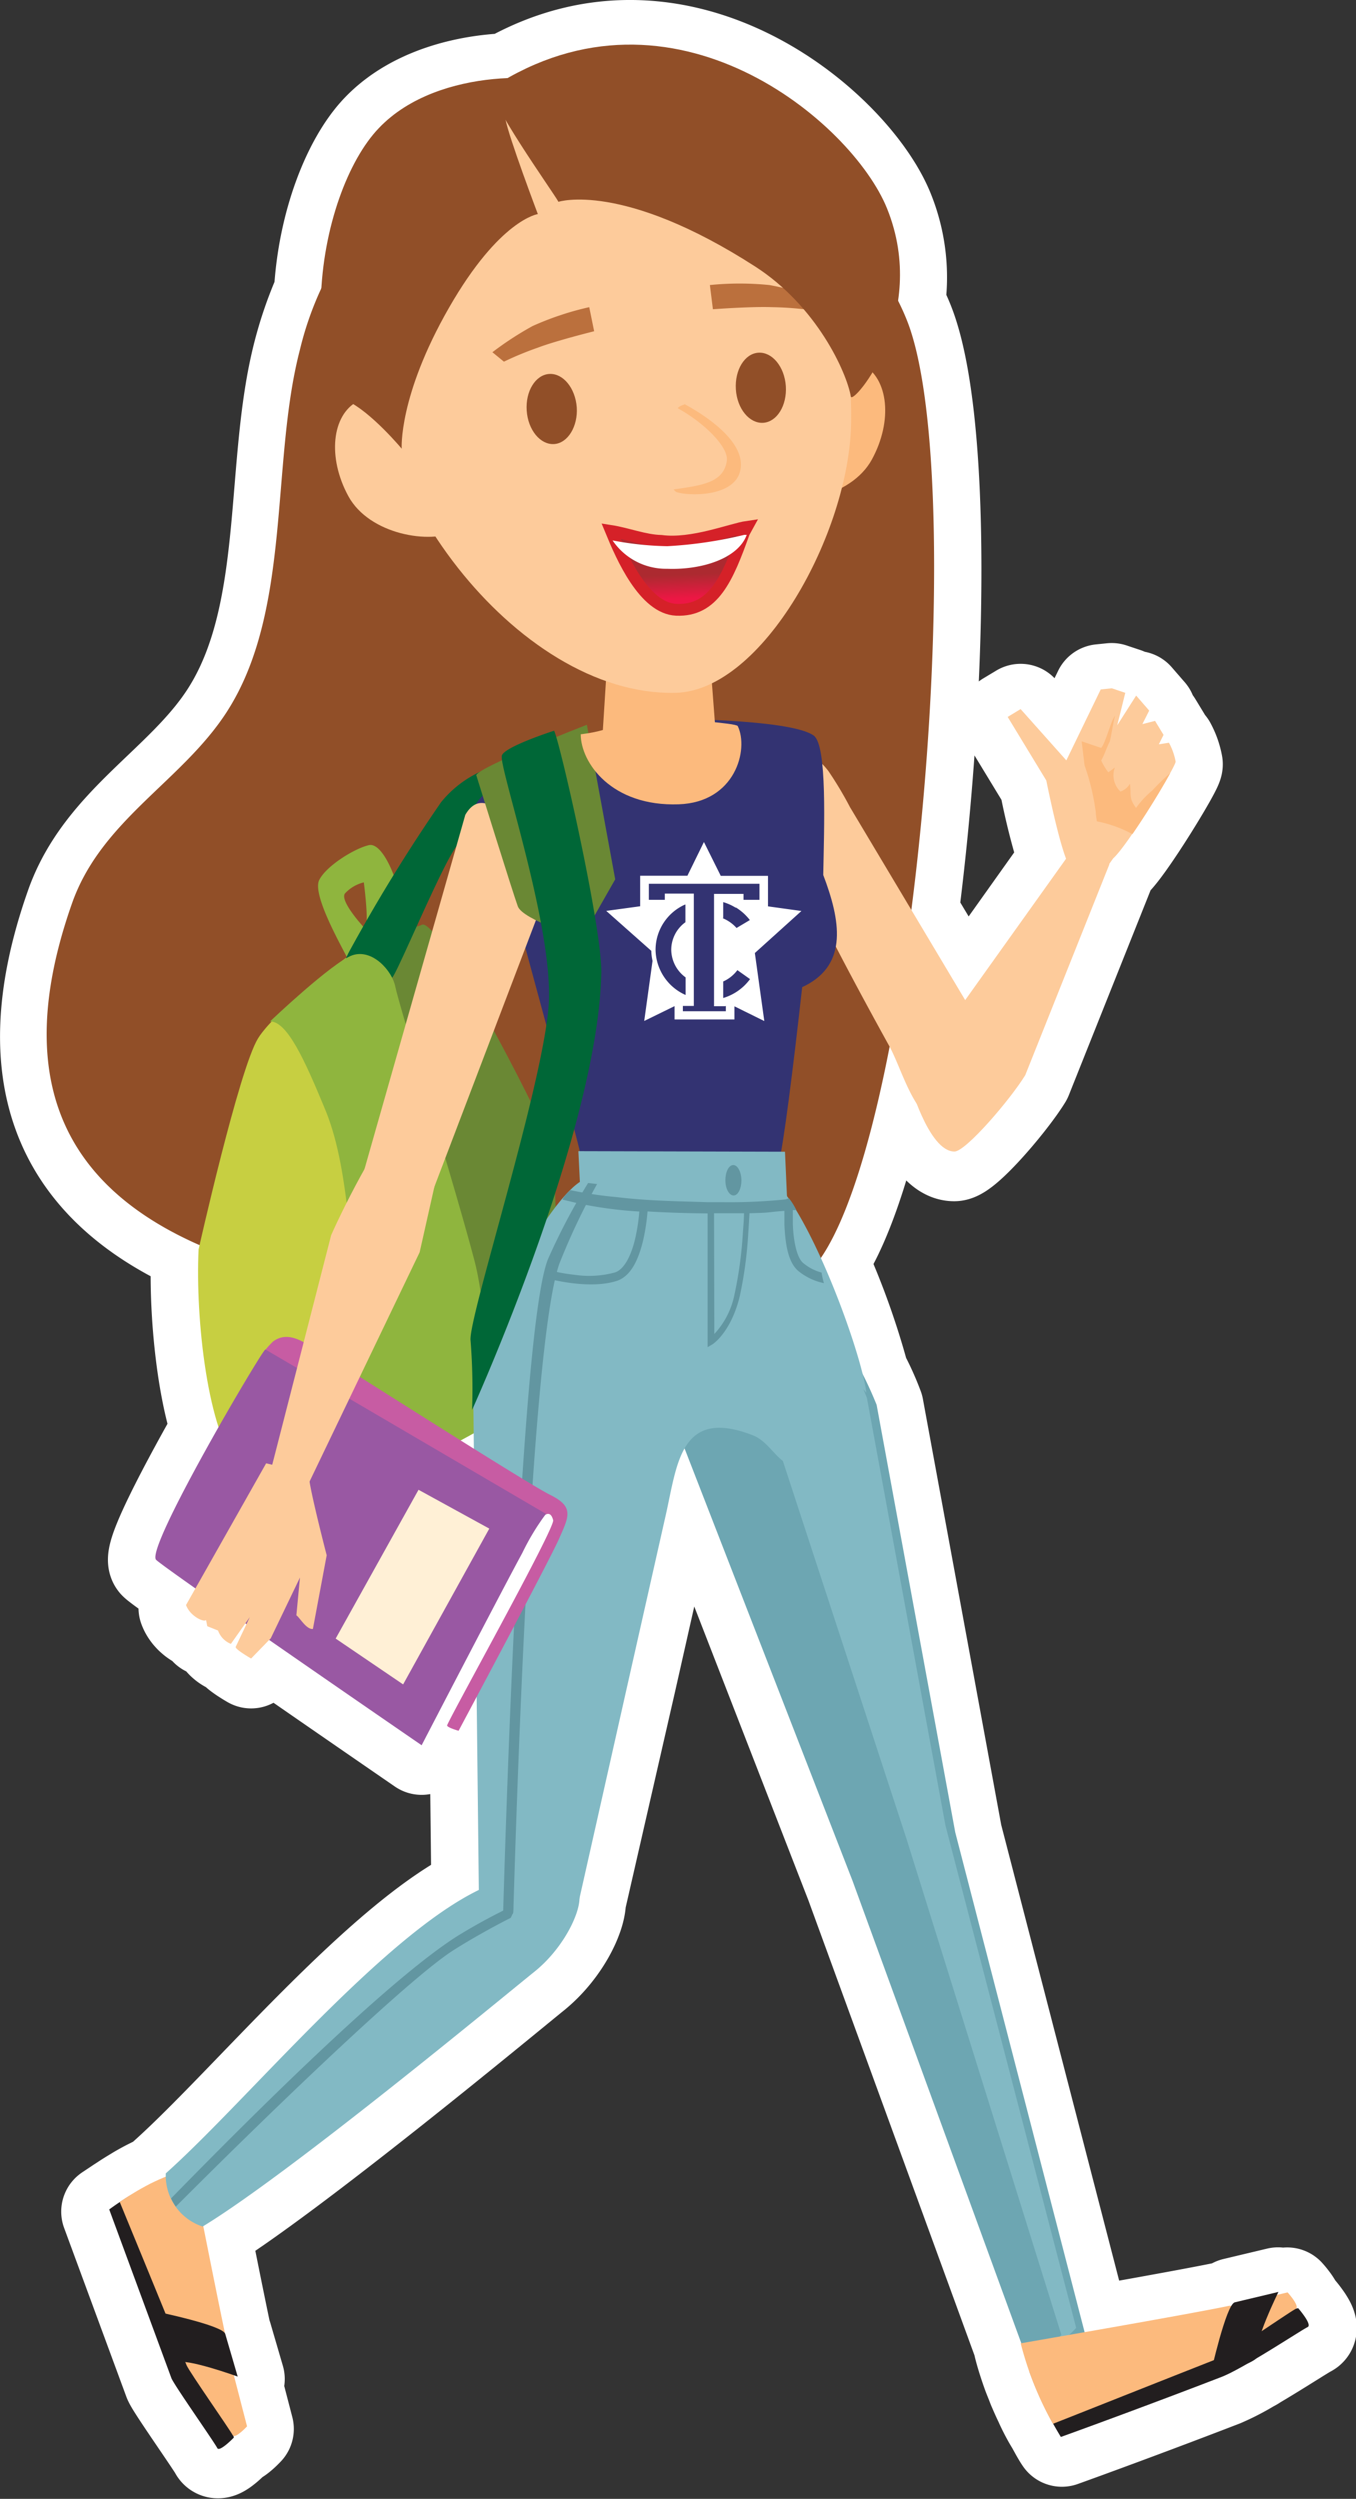 <svg id="GIRL_-_Caucasian_AVATAR" data-name="GIRL - Caucasian AVATAR" xmlns="http://www.w3.org/2000/svg" xmlns:xlink="http://www.w3.org/1999/xlink" viewBox="0 0 143.53 264.48"><rect x="0" y="0" width="143.53" height="264.48" fill="#333333" stroke="none"/><defs><linearGradient id="New_Gradient_Swatch_2" x1="480.6" y1="245.74" x2="480.33" y2="239.08" gradientUnits="userSpaceOnUse"><stop offset="0" stop-color="#ed1744"/><stop offset="0.38" stop-color="#ac2a30"/></linearGradient></defs><title>avatar2</title><g id="_3._First_Day_of_Classes_at_TC_" data-name="3. First Day of Classes at TC!"><path d="M545.53,427h0c0.49-.26-0.86-1.74-0.86-1.74l-1.1.26,0.13-.27-4.62,1.1a0.71,0.71,0,0,0-.33.32l-0.22.05c0.09-.05.13-0.08,0.1-0.07-2.48.55-9.62,1.83-15.43,2.86l-13.69-52.9-8.32-45.24a28.67,28.67,0,0,0-1.54-3.42,79.72,79.72,0,0,0-4.38-12.12c2.87-4.17,5.34-12.34,7.29-22.35,0.83,1.54,1.66,4.16,2.86,6,0.84,2.2,2.27,5.06,4,5.05,1.19,0,5.89-5.48,7.49-8.08l8.91-22.33,0,0,0.42-.6c1.51-1.33,6.61-9.68,6.61-10.24a6.76,6.76,0,0,0-.71-2l-1.07.17,0.5-1-0.9-1.48-1.34.34,0.72-1.43-1.38-1.59-2,3.14,0.86-3.5-1.44-.48-1.17.12-3.64,7.51-4.83-5.43-1.38.83,4.09,6.73a72,72,0,0,0,2.1,8.31l-10.67,15L504.89,279c3.14-24.39,3.46-52.73-.51-62.53-0.28-.69-0.59-1.35-0.92-2a18.66,18.66,0,0,0-1.17-9.75c-3.59-8.88-21.61-24.28-40.1-13.82-4.4.17-10.06,1.49-13.7,5.32-3.07,3.23-5.68,9.87-6.08,17.19a40.93,40.93,0,0,0-2.2,6.35c-3.11,12-.82,27.62-7.76,38.32-4.74,7.31-13.24,11.4-16.34,20.19-6.8,19.28-.09,30.17,13.42,36.16l-0.11.49c-0.26,5.5.4,13.54,2.11,18.8-3.45,6.07-7.31,13.39-6.6,14.05,0.27,0.26,1.86,1.4,4.15,3l-1,1.79c0.44,1.2,1.92,1.86,2.12,1.58l0.13,0.66,1.14,0.46a2.37,2.37,0,0,0,1.36,1.41l1.57-2.18,0.12,0.08-1.14,2.4c-0.12.23,1.6,1.23,1.62,1.24l1.91-2c7.65,5.31,16.14,11.15,16.14,11.15l0.26-.51,2.32-1.5,0.18-.3-0.08.18c-0.09.22,1.21,0.59,1.21,0.59l1.91-3.6,0.23,20.47c-10.36,5-24.59,22.36-33.12,30,0,0.13,0,.24,0,0.36h0l-0.08,0c-0.47.18-.93,0.39-1.39,0.62l-0.24.12c-0.47.24-.93,0.49-1.39,0.77h0c-0.45.27-.89,0.54-1.33,0.83l-0.35.23-0.08.05h0l-1.2.8,6.58,17.85c0.26,0.7,4.48,6.68,4.86,7.41,0.24,0.46,1.75-1.11,1.75-1.11L433,440.4v0c0.25,0.45,1.52-.93,1.52-0.93s-0.61-2.34-1.41-5.44l0.45,0.16-1.32-4.52a0.43,0.43,0,0,0-.07-0.1c-0.69-3.28-1.56-7.63-2.29-11.3,9.24-5.62,31.84-24.35,35-26.91,3-2.39,4.79-6,4.8-7.79L475,360.32l3.9-17.3c0.58-2.56,1-5.22,2-7l17.77,45.75,17.86,48.93h-0.06c0.25,1,.58,2,0.92,2.95h0c0.1,0.27.21,0.54,0.32,0.81s0.2,0.54.32,0.8c0.2,0.47.41,0.93,0.63,1.39,0.08,0.18.16,0.36,0.25,0.54,0.3,0.62.62,1.22,1,1.83l0.08,0.15h0c0.27,0.48.54,1,.83,1.42,2.63-.94,10.07-3.67,17-6.35a24.62,24.62,0,0,0,3-1.55,3.22,3.22,0,0,0,.48-0.28c2.46-1.45,5.13-3.19,5.63-3.44s-1-2-1-2Z" transform="translate(-408.42 -182.39)" fill="#fff" stroke="#fff" stroke-linecap="round" stroke-linejoin="round" stroke-width="10"/><path d="M457.15,335.11l1.37-.75,0,1.62Z" transform="translate(-408.42 -182.39)" fill="#fff" stroke="#fff" stroke-linecap="round" stroke-linejoin="round" stroke-width="10"/><path d="M465,198c-7.24,2.09-10.77-.2-16.85,6.3a34.37,34.37,0,0,0-8,15.17c-3.11,12-.82,27.62-7.76,38.32-4.74,7.31-13.24,11.4-16.34,20.19-8.81,25,5,35.87,27,40.26,13.42,2.69,37.17,7.42,49.84-.22,11.93-7.2,18.59-84.27,11.49-101.82S473.69,195.51,465,198Z" transform="translate(-408.42 -182.39)" fill="#914f28"/><path d="M451,279c-0.17-2.95-2-7.51-3.53-7.16s-4.52,2.2-5.26,3.69,2.08,6.5,2.93,8.17l0.18,0.37v-0.82C453.37,288,451.16,282,451,279Zm-3.92,1.7s-2.74-2.91-2.15-3.74a4,4,0,0,1,2-1.18S447.52,280.23,447.07,280.73Z" transform="translate(-408.42 -182.39)" fill="#8fb53e" fill-rule="evenodd"/><path d="M453,280.31s-6.43,1.93-9.62,7c-1.5,2.39-2.23,25.6-2.57,32.9s4.14,14.54,7,16.77,16.48-5.74,18.08-8,1.84-22.74.61-25.91S454.56,278.92,453,280.31Z" transform="translate(-408.42 -182.39)" fill="#6a8834" fill-rule="evenodd"/><path d="M429.44,314.63s4.28-19.09,6.3-22.35,11.34-10.26,11.43-9.81c0.43,2.3-.21,26.8-0.17,31s1,22.29,3.08,24.1-13.07,3.77-16.37.13S429.09,322,429.44,314.63Z" transform="translate(-408.42 -182.39)" fill="#c7cf41" fill-rule="evenodd"/><path d="M445.3,284.1s4,2.45,4.62,1.79,5.38-12.17,6.87-14,3.71-7.69,5.46-8,0.53-.82.53-0.82a11.65,11.65,0,0,0-7.66,4.21,176.88,176.88,0,0,0-9.83,16C444.26,285.43,445.3,284.1,445.3,284.1Z" transform="translate(-408.42 -182.39)" fill="#006737" fill-rule="evenodd"/><path d="M437,290.5s6.6-6.27,8.71-7,4.24,1.64,4.56,3.35,6.51,21.8,8.38,29c1.64,6.3,1.34,17.44,1.34,17.44s-12.87,7.42-13,5.34c-1.09-24.29-1.76-33.17-4.23-39C440.71,294.69,438.83,290.47,437,290.5Z" transform="translate(-408.42 -182.39)" fill="#8fb53e" fill-rule="evenodd"/><path d="M514.17,299.43a5.2,5.2,0,0,0,0-5.18l-9.33-15.63-6.45-10.8a39,39,0,0,0-2.27-3.8c-1.44-1.88-2.29-1.77-4.91-1.9-3.55,6.66,2.11,13.64,5.12,19.38,2,3.89,4.11,7.79,6.23,11.63,1.23,2.22,2.42,6.85,4.84,8C510.3,302.44,513,301.43,514.17,299.43Z" transform="translate(-408.42 -182.39)" fill="#fdcb9b"/><path d="M495.56,275c0.09-5.08.43-13.68-1-14.75-2.54-1.84-16.24-1.78-17.65-1.88-1-.07-6.61,2.16-9.78,3.7-7.41,3.6-8.86,5.26-8.4,6.43s3.77,6.87,4.93,10.47l-0.6.13c1.31,4.94,6.47,23.74,6.79,25.4,2,10.63,20.11,3.76,21,.9,0.46-1.43,1.56-10.24,2.48-18.53l0.31-.15C498.19,284.41,497.38,279.79,495.56,275Z" transform="translate(-408.42 -182.39)" fill="#333372"/><path d="M478.49,308.14c-2.38-1-9.2,7.47-11.93,8.1-3.3.77,13.21,14,13.39,17.06l18.71,48.16,18.42,50.47a7.1,7.1,0,0,0,6.23-2.37l-13.78-53.24-8.32-45.24A41.7,41.7,0,0,0,478.49,308.14Z" transform="translate(-408.42 -182.39)" fill="#6da6b2"/><path d="M508.49,375.58l-8.31-45.24a41.71,41.71,0,0,0-22.73-23c-1.23-.49-3.63,1.5-6,3.64,16.44,6.42,18.17,20.95,18.17,20.95l14.75,45.08,16.39,52.49a6.94,6.94,0,0,1-1.2,1.21,6.72,6.72,0,0,0,2.77-1.94Z" transform="translate(-408.42 -182.39)" fill="#82b9c4"/><path d="M517.37,433.37c2.06-1,6.88-3.18,6.28-2.84-0.76.41,22.18-3.84,22.18-3.84s1.53,1.75,1,2c-0.78.39-6.81,4.39-9.12,5.28-6.94,2.68-14.38,5.41-17,6.35A38.14,38.14,0,0,1,517.37,433.37Z" transform="translate(-408.42 -182.39)" fill="#221e1f"/><path d="M516.46,430.41c4.72-.82,18.54-3.22,22.2-4,0,0,0,0-.09.07l6.14-1.46s1.35,1.48.86,1.74c-0.77.41-7.24,4.88-8,5.17-6.69,2.63-15,5.94-17.7,7A35,35,0,0,1,516.46,430.41Z" transform="translate(-408.42 -182.39)" fill="#fcba7d"/><path d="M509.45,304.27c1.19,0,5.89-5.48,7.49-8.08l8.91-22.33-3-2.81-15.7,22-2.54,3.65S506.67,304.28,509.45,304.27Z" transform="translate(-408.42 -182.39)" fill="#fdcb9b"/><path d="M536.55,433.69s1.65-7.4,2.57-7.62l4.62-1.1s-2.71,5.51-2.2,6.55S536.55,433.69,536.55,433.69Z" transform="translate(-408.42 -182.39)" fill="#221e1f"/><path d="M426,412.79c0.71,1.5,3.32,7,3,6.38s4.17,21.22,4.17,21.22-1.52,1.57-1.75,1.11c-0.38-.73-4.6-6.71-4.86-7.41l-6.58-17.85A31.31,31.31,0,0,1,426,412.79Z" transform="translate(-408.42 -182.39)" fill="#221e1f"/><path d="M428.76,412.06c0.86,4.36,3.51,17.85,4.37,21.38,0,0,0,0-.07-0.08,0.85,3.29,1.51,5.84,1.51,5.84s-1.28,1.38-1.52.93c-0.39-.72-4.6-6.72-4.88-7.4-2.82-6.94-6.45-15.76-7.08-17.29C423.5,413.85,426,412.41,428.76,412.06Z" transform="translate(-408.42 -182.39)" fill="#fcba7d"/><path d="M425,427.06s7,1.44,7.26,2.35l1.32,4.52s-5.53-2-6.45-1.48S425,427.06,425,427.06Z" transform="translate(-408.42 -182.39)" fill="#221e1f"/><path d="M469.23,382.27c-1.54-.47-3.51-2.69-9.26-0.24-10.42,4.43-25.22,22.55-34,30.39a5.66,5.66,0,0,0,3.9,5.63c9.2-5.58,31.89-24.38,35.08-26.94C468.85,388,470.76,382.73,469.23,382.27Z" transform="translate(-408.42 -182.39)" fill="#82b9c4"/><path d="M500.12,329.8c-0.5-4.26-6.06-19.54-10.23-22.88-5.49-3.63-17.71.19-19,.16-3.37-.07-12.49,16.73-12.38,22.72l0.61,54.06c2.41,2.3,8.19,3.14,10.27,1.08L475,360l3.9-17.3c1.22-5.42,1.55-11.37,9.2-8.4,1.92,0.75,2.64,3.14,4.62,3.3,1.83-2.41,1.61-4.45,2-7.36,1.8-.46,3.82-0.15,4.33-1.44A5,5,0,0,1,500.12,329.8Z" transform="translate(-408.42 -182.39)" fill="#82b9c4"/><polygon points="61.67 131.01 83.51 131.37 83.09 121.9 61.22 121.84 61.67 131.01" fill="#82b9c4"/><path d="M471,259.47h0Z" transform="translate(-408.42 -182.39)" fill="#1d0000"/><path d="M463.67,272.06c-1-2.82-4.12-6.72-6-3.42l-11.4,40.06,3.5,1.72,3.57,0.36,12.19-32A61.73,61.73,0,0,0,463.67,272.06Z" transform="translate(-408.42 -182.39)" fill="#fdcb9b"/><path d="M458.83,264.43s3.87,12.45,4.4,13.89,6.77,3.35,6.77,3.35l3.54-6.21-3-16.36S459.2,263.5,458.83,264.43Z" transform="translate(-408.42 -182.39)" fill="#6a8834"/><path d="M467.07,259.73c0.63,1.25,5,20.47,5,25.5-0.27,16.82-13.68,46.39-13.68,46.39a65,65,0,0,0-.16-7.33c-0.31-2.19,7.49-26.36,8.25-35.28,0.69-8.06-5.28-25.44-4.94-26.64C461.77,261.43,467.07,259.73,467.07,259.73Z" transform="translate(-408.42 -182.39)" fill="#006737"/><path d="M527.53,255.72l-1.43-.48-1.17.12-3.64,7.51-4.84-5.43-1.37.83,4.09,6.73s1.39,7,2.33,8.82l1.45,4.09,3.3-4.67c1.51-1.33,6.61-9.68,6.61-10.24a6.73,6.73,0,0,0-.71-2l-1.07.17,0.5-1-0.9-1.48-1.34.34,0.72-1.43-1.38-1.59-2,3.14Z" transform="translate(-408.42 -182.39)" fill="#fdcb9b"/><path d="M467.05,317.87c1,0.22,4.32.88,6.72,0.07,1.59-.57,2.32-2.57,2.74-4.33a21.34,21.34,0,0,0,.45-3c2,0.12,4.13.19,6.36,0.21l0,14.16,0.45-.27c0.05,0,2-1.24,2.95-5.11a43.06,43.06,0,0,0,.9-6.64c0.06-.86.1-1.6,0.13-2.16,2.51-.06,1.67-0.1,3.7-0.25,0,0.42,0,.92,0,1.49,0.09,1.81.32,3.85,1.43,4.84a6.3,6.3,0,0,0,2.75,1.32,9.3,9.3,0,0,1-.25-1.12,5.06,5.06,0,0,1-1.93-1c-0.7-.55-1.06-2.43-1.11-4.16,0-.55,0-1,0-1.45l0.38,0-0.17-.31a6.07,6.07,0,0,0-.61-0.93c-0.08,0-.32.1-0.4,0.11h0a58.13,58.13,0,0,1-6.65.29l-0.95,0v0l-0.64,0c-3.47-.11-6.32-0.14-9.63-0.54a40.37,40.37,0,0,1-4.85-.73,2.89,2.89,0,0,0-.87,1c0.05,0,1.64.39,1.69,0.4a43.71,43.71,0,0,0,6.45.86,19.78,19.78,0,0,1-.42,2.79c-0.38,1.68-1.11,3.33-2.17,3.66a10.37,10.37,0,0,1-4.23.25,19.47,19.47,0,0,1-1.95-.31ZM484,310.8h0.76l2.41,0c0,0.54-.06,1.27-0.12,2.1a42.7,42.7,0,0,1-.88,6.47,8.59,8.59,0,0,1-2.14,4.21Z" transform="translate(-408.42 -182.39)" fill="#6296a1"/><path d="M471.62,307.71a71.05,71.05,0,0,0-4,8.45c-3.32,9.51-4.82,68-4.87,68.62s-1.07,0-1.07,0,1.68-61.93,4.77-69.18a66.7,66.7,0,0,1,4.22-8Z" transform="translate(-408.42 -182.39)" fill="#6296a1"/><path d="M426.53,415.07C437.34,404,450.28,391.38,457,387.2a63.24,63.24,0,0,1,5.73-3.1,1.92,1.92,0,0,1-.26,1.28c-1.77.9-4.15,2.21-6.08,3.44-4.47,2.85-18,15.74-29.36,27.12A5.11,5.11,0,0,1,426.53,415.07Z" transform="translate(-408.42 -182.39)" fill="#6296a1"/><path d="M486.9,307.29c0,0.89-.35,1.62-0.82,1.63s-0.87-.69-0.88-1.58,0.35-1.62.82-1.64S486.88,306.41,486.9,307.29Z" transform="translate(-408.42 -182.39)" fill="#6296a1"/><path d="M530.38,266.06a9.93,9.93,0,0,0-1.71,1.84c-0.81-1.08-.48-1.37-0.65-2.56a1.87,1.87,0,0,1-1,.83,2.37,2.37,0,0,1-.59-2.56,7.78,7.78,0,0,1-.7.52,6.44,6.44,0,0,1-.75-1.25c0.35-.61.58-1.36,0.9-2,0.11-.22.44-2.48,0.58-2.75-0.43.47-1.05,3-1.49,3.42l-2.06-.7,0.31,2.55a24.06,24.06,0,0,1,1.19,5c0,0.3.08,0.61,0.1,0.92a13.08,13.08,0,0,1,3.48,1.2l0.3,0.15c1.45-2.1,3.16-4.89,4-6.46A25.22,25.22,0,0,0,530.38,266.06Z" transform="translate(-408.42 -182.39)" fill="#fcba7d"/><path d="M479.72,258.31l-2.45.15c-3.89.27-3.5,1.16-7.38,1.65,0,3,3.26,7.66,10.37,7.41,6-.21,7.44-5.81,6.25-8.28C486.33,258.89,480,258.57,479.72,258.31Z" transform="translate(-408.42 -182.39)" fill="#fcba7d"/><polygon points="75.86 78.94 74.04 55.03 65.26 54.38 63.78 77.76 69.53 81.76 75.86 78.94" fill="#fcba7d"/><path d="M493.25,278.81l-3.54-.49v-3.23h-5l-1.78-3.58h0l-1.75,3.57h-5v3.23l-3.59.49,4.77,4.23a5.4,5.4,0,0,0,.13,1.06l-0.88,6.36,3.21-1.57v1.41h6.34v-1.39l3.16,1.56-1-7.2Zm-8,10.05v0.56H480.7v-0.56h1.16l0-11.89h-3.07v0.66h-1.69v-1.7l11.71,0v1.7h-1.69V277H484l0,11.89h1.16Zm-4.28-10.73V280a3.61,3.61,0,0,0-1.5,2.92,3.67,3.67,0,0,0,1.52,2.92v1.86a5.32,5.32,0,0,1-3.18-4.79A5.25,5.25,0,0,1,480.93,278.13Zm4,1.44v-1.7a5.45,5.45,0,0,1,1.3.58v0h0.06a5.54,5.54,0,0,1,1.46,1.32l-1.41.84A3.89,3.89,0,0,0,484.9,279.57Zm0,6.7a3.79,3.79,0,0,0,1.5-1.2l1.34,0.95a5.47,5.47,0,0,1-2.84,2v-1.7Z" transform="translate(-408.42 -182.39)" fill="#fff"/><path d="M467.81,342.66c0-.63-5.82-3.38-5.82-3.38L448.43,363l4.87,3.58,2.34-1.52S467.72,345.18,467.81,342.66Z" transform="translate(-408.42 -182.39)" fill="#fff" fill-rule="evenodd"/><path d="M464.85,344.29s1.63-2.95,2.12-1c0.21,0.83-10.68,20.37-11.22,21.7-0.09.22,1.21,0.59,1.21,0.59s9.58-17.94,10.6-20.25c1.11-2.49,1.65-3.46-.94-4.74s-23.85-14.88-24.84-15.43c-1.14-.65-2.87-2-4.47-0.77a8.94,8.94,0,0,0-2.17,3.27Z" transform="translate(-408.42 -182.39)" fill="#c75ca3" fill-rule="evenodd"/><path d="M436.51,325.22l29.7,17.4a25.11,25.11,0,0,0-2.5,4.13c-2,3.66-10.66,20.36-10.66,20.36s-26.88-18.47-28.1-19.62S436.18,325.26,436.51,325.22Z" transform="translate(-408.42 -182.39)" fill="#9958a3" fill-rule="evenodd"/><polygon points="35.53 173.43 44.3 157.68 51.79 161.79 42.67 178.28 35.53 173.43" fill="#fff0d6" fill-rule="evenodd"/><path d="M450.63,301.48c-1.22-.5-5.78,8.5-7.16,11.65l-7.13,27.78,3.17,1.78,13.33-27.76,2.61-11.61S453.11,302.51,450.63,301.48Z" transform="translate(-408.42 -182.39)" fill="#fdcb9b"/><path d="M435,357.93l2.08-2.14,3.09-6.43-0.38,4c0.32,0.18,1.06,1.53,1.75,1.44L443,347s-2.11-8.1-1.88-8.67l-4.53-1.06-8.48,15c0.44,1.2,1.92,1.86,2.12,1.58l0.13,0.66,1.14,0.46a2.37,2.37,0,0,0,1.36,1.41l2-2.83-1.49,3.14C433.25,356.93,435,357.93,435,357.93Z" transform="translate(-408.42 -182.39)" fill="#fdcb9b"/><path d="M489,225.88c-2.21,4.08-2.56,7.33.22,8.81s9.27,0.4,11.49-3.67,1.76-8.58-1-10.06S491.21,221.8,489,225.88Z" transform="translate(-408.42 -182.39)" fill="#fcba7d"/><path d="M448.42,217.56c-2.43,15.19,14.49,38.54,31.49,38.16,9.23-.2,18.42-16.94,18.6-28.57,0.25-15.38-7.21-32.23-22.41-34.67S450.85,202.37,448.42,217.56Z" transform="translate(-408.42 -182.39)" fill="#fdcb9b"/><path d="M480.87,225.15c0.31,0-.54.14-0.71,0.45,2.67,1.46,5.43,4.08,5.19,5.59-0.35,2.29-2.62,2.57-5.62,3a0.82,0.82,0,0,0,.29.28c1.25,0.43,6.38.59,6.8-2.51C487.32,228.35,480.77,225.15,480.87,225.15Z" transform="translate(-408.42 -182.39)" fill="#fcba7d"/><path d="M478.41,239.64c3.25,0.44,7.43-1.25,9.09-1.49l-0.33.6c-1.73,4.85-3.21,8.35-7.17,8.18-3.41-.15-5.79-5.64-6.9-8.34C474.82,238.86,476.67,239.6,478.41,239.64Z" transform="translate(-408.42 -182.39)" stroke="#d52128" stroke-width="1.25" fill="url(#New_Gradient_Swatch_2)"/><path d="M479.05,240.2A45,45,0,0,0,487.2,239h0.26c-0.91,2.5-4.75,3.73-8.43,3.59a6.83,6.83,0,0,1-5.77-3A33.7,33.7,0,0,0,479.05,240.2Z" transform="translate(-408.42 -182.39)" fill="#fff"/><path d="M469.47,225.51c0.13,2-.94,3.79-2.4,3.88s-2.76-1.49-2.9-3.54,0.93-3.79,2.39-3.88S469.32,223.46,469.47,225.51Z" transform="translate(-408.42 -182.39)" fill="#914f28"/><path d="M491.6,223.26c0.13,2.05-.94,3.79-2.4,3.88s-2.76-1.49-2.89-3.54,0.93-3.79,2.39-3.88S491.46,221.21,491.6,223.26Z" transform="translate(-408.42 -182.39)" fill="#914f28"/><path d="M470.79,214.9a31.29,31.29,0,0,0-6,2,34,34,0,0,0-4.25,2.77l1.22,1a34.15,34.15,0,0,1,3.55-1.47c2-.76,6-1.75,6-1.75Z" transform="translate(-408.42 -182.39)" fill="#bb703d"/><path d="M483.56,212.56a31.27,31.27,0,0,1,6.3,0,33.9,33.9,0,0,1,4.9,1.29l-0.84,1.32a34.21,34.21,0,0,0-3.83-.27c-2.18-.08-6.21.22-6.21,0.22Z" transform="translate(-408.42 -182.39)" fill="#bb703d"/><path d="M457,229.77c2.21,4.08,2.55,7.34-.22,8.81s-9.27.4-11.49-3.68-1.76-8.58,1-10.05S454.75,225.69,457,229.77Z" transform="translate(-408.42 -182.39)" fill="#fdcb9b"/><path d="M442.38,214.13s0.87,9.81,2.77,10.68c2.51,1.14,5.79,5.07,5.79,5.07s-0.37-5.54,5-14.91,9.41-9.92,9.41-9.92-3.09-8.17-3.43-10.05c-0.49-2.71,7.7-2,6.73-3.35s-13.71-2.46-20.14,4.31C445.29,199.32,442.59,206.42,442.38,214.13Z" transform="translate(-408.42 -182.39)" fill="#914f28"/><path d="M467.53,203.75s6.74-2.21,20.81,6.84c6.54,4.2,9.7,11.22,10.14,13.77,0.18,1,8.38-8.65,3.83-19.91-3.69-9.14-22.67-25.19-41.72-12.85C459.5,192.3,467.05,202.83,467.53,203.75Z" transform="translate(-408.42 -182.39)" fill="#914f28"/></g></svg>